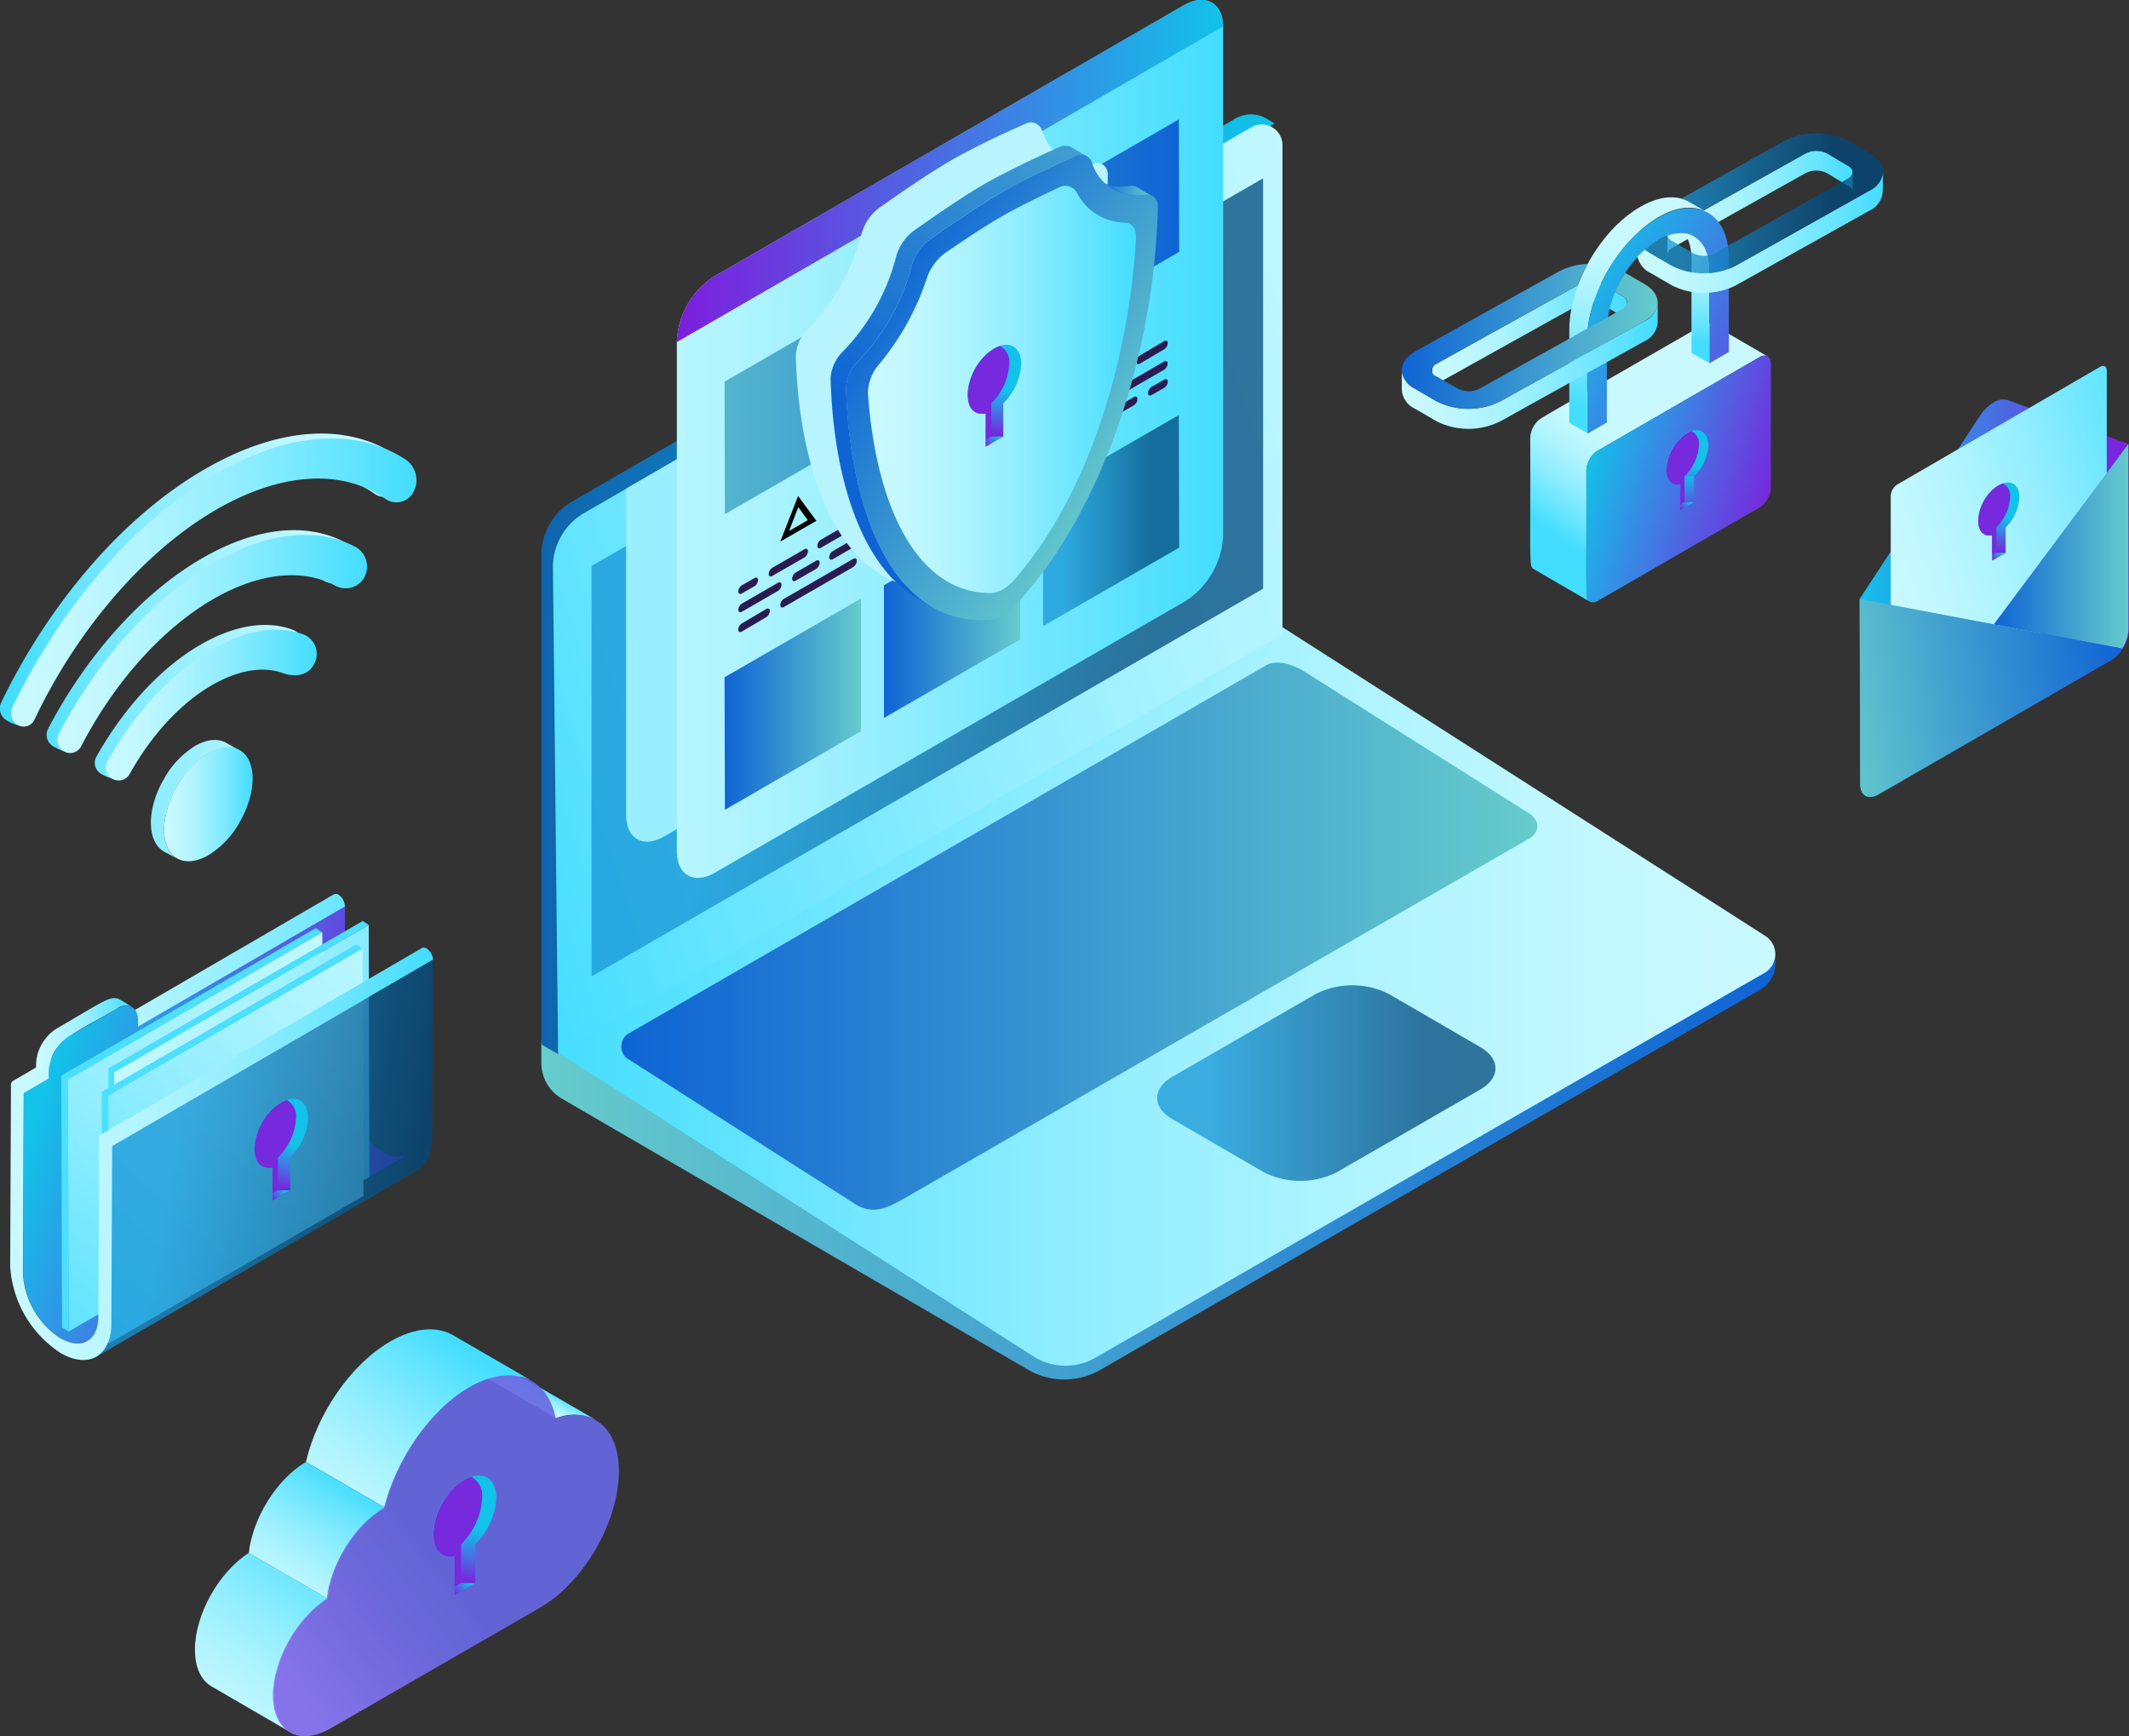 <svg xmlns="http://www.w3.org/2000/svg" xmlns:xlink="http://www.w3.org/1999/xlink" viewBox="0 0 294.98 240.62"><rect x="0" y="0" width="294.98" height="240.62" fill="#333333" stroke="none"/><defs><style>.cls-1{isolation:isolate;}.cls-2{fill:url(#linear-gradient);}.cls-3{fill:url(#linear-gradient-2);}.cls-4{fill:url(#linear-gradient-3);}.cls-5{fill:url(#linear-gradient-4);}.cls-6{fill:url(#linear-gradient-5);}.cls-16,.cls-33,.cls-52,.cls-7,.cls-9{opacity:0.75;}.cls-8{fill:url(#linear-gradient-6);}.cls-9{fill:url(#linear-gradient-7);}.cls-10{fill:#99efff;}.cls-10,.cls-61{mix-blend-mode:multiply;}.cls-11{fill:url(#linear-gradient-8);}.cls-12{fill:url(#linear-gradient-9);}.cls-13{mix-blend-mode:overlay;}.cls-14{fill:url(#linear-gradient-10);}.cls-15{fill:#2a1c51;}.cls-16{fill:url(#linear-gradient-11);}.cls-17{fill:url(#linear-gradient-12);}.cls-18{fill:url(#linear-gradient-13);}.cls-19{fill:url(#linear-gradient-14);}.cls-20{fill:url(#linear-gradient-15);}.cls-21{fill:url(#linear-gradient-16);}.cls-22{fill:url(#linear-gradient-17);}.cls-23{fill:url(#linear-gradient-18);}.cls-24{fill:url(#linear-gradient-19);}.cls-25{fill:url(#linear-gradient-20);}.cls-26{fill:url(#linear-gradient-21);}.cls-27{fill:url(#linear-gradient-22);}.cls-28{fill:#4cdfff;}.cls-29{fill:url(#linear-gradient-23);}.cls-30{fill:url(#linear-gradient-24);}.cls-31{fill:url(#linear-gradient-25);}.cls-32{fill:url(#linear-gradient-26);}.cls-33{fill:url(#linear-gradient-27);}.cls-34{fill:url(#linear-gradient-28);}.cls-35{fill:#7629dd;}.cls-36{fill:url(#linear-gradient-29);}.cls-37{fill:url(#linear-gradient-30);}.cls-38{fill:url(#linear-gradient-31);}.cls-39{fill:url(#linear-gradient-32);}.cls-40{fill:url(#linear-gradient-33);}.cls-41{fill:url(#linear-gradient-34);}.cls-42{fill:url(#linear-gradient-35);}.cls-43{fill:url(#linear-gradient-36);}.cls-44{fill:url(#linear-gradient-37);}.cls-45{fill:url(#linear-gradient-38);}.cls-46{fill:url(#linear-gradient-39);}.cls-47{fill:url(#linear-gradient-40);}.cls-48{fill:url(#linear-gradient-41);}.cls-49{fill:url(#linear-gradient-42);}.cls-50{fill:url(#linear-gradient-43);}.cls-51{fill:url(#linear-gradient-44);}.cls-52{fill:url(#linear-gradient-45);}.cls-53{fill:url(#linear-gradient-46);}.cls-54{fill:url(#linear-gradient-47);}.cls-55{fill:url(#linear-gradient-48);}.cls-56{fill:url(#linear-gradient-49);}.cls-57{opacity:0.92;}.cls-58{fill:url(#linear-gradient-50);}.cls-59{fill:url(#linear-gradient-51);}.cls-60{fill:url(#linear-gradient-52);}.cls-61{fill:#b8f4ff;}.cls-62{fill:url(#linear-gradient-53);}.cls-63{fill:url(#linear-gradient-54);}.cls-64{fill:url(#linear-gradient-55);}.cls-65{fill:url(#linear-gradient-56);}.cls-66{fill:url(#linear-gradient-57);}.cls-67{fill:url(#linear-gradient-58);}.cls-68{fill:url(#linear-gradient-59);}.cls-69{fill:url(#linear-gradient-60);}.cls-70{fill:url(#linear-gradient-61);}.cls-71{fill:url(#linear-gradient-62);}.cls-72{fill:url(#linear-gradient-63);}.cls-73{fill:url(#linear-gradient-64);}</style><linearGradient id="linear-gradient" x1="230.39" y1="161.21" x2="401.39" y2="161.21" gradientTransform="matrix(-1, 0, 0, 1, 476.38, 0)" gradientUnits="userSpaceOnUse"><stop offset="0" stop-color="#0f64d4"/><stop offset="1" stop-color="#6cc"/></linearGradient><linearGradient id="linear-gradient-2" x1="230.39" y1="137.66" x2="401.39" y2="137.66" gradientTransform="matrix(-1, 0, 0, 1, 476.38, 0)" gradientUnits="userSpaceOnUse"><stop offset="0" stop-color="#c9f9ff"/><stop offset="0.14" stop-color="#c3f8ff"/><stop offset="0.33" stop-color="#b0f4ff"/><stop offset="0.55" stop-color="#93eeff"/><stop offset="0.8" stop-color="#69e5ff"/><stop offset="1" stop-color="#43ddff"/></linearGradient><linearGradient id="linear-gradient-3" x1="299.78" y1="80.98" x2="401.38" y2="80.98" gradientTransform="matrix(-1, 0, 0, 1, 476.38, 0)" gradientUnits="userSpaceOnUse"><stop offset="0" stop-color="#12c2e9"/><stop offset="1" stop-color="#0f64ad"/></linearGradient><linearGradient id="linear-gradient-4" x1="260.5" y1="51.25" x2="416.26" y2="103.72" xlink:href="#linear-gradient-2"/><linearGradient id="linear-gradient-5" x1="86.09" y1="129.74" x2="213.02" y2="129.74" gradientTransform="matrix(1, 0, 0, 1, 0, 0)" xlink:href="#linear-gradient"/><linearGradient id="linear-gradient-6" x1="160.32" y1="150.09" x2="207.21" y2="150.09" gradientUnits="userSpaceOnUse"><stop offset="0.15" stop-color="#1896d6"/><stop offset="0.79" stop-color="#00487c"/></linearGradient><linearGradient id="linear-gradient-7" x1="385.63" y1="73.4" x2="298.48" y2="88.69" gradientTransform="matrix(-1, 0, 0, 1, 476.38, 0)" xlink:href="#linear-gradient-6"/><linearGradient id="linear-gradient-8" x1="180.18" y1="60.82" x2="281.63" y2="60.82" gradientTransform="matrix(-1, 0, 0, 1, 349.6, 0)" gradientUnits="userSpaceOnUse"><stop offset="0" stop-color="#43ddff"/><stop offset="0.2" stop-color="#69e5ff"/><stop offset="0.45" stop-color="#93eeff"/><stop offset="0.67" stop-color="#b0f4ff"/><stop offset="0.86" stop-color="#c3f8ff"/><stop offset="1" stop-color="#c9f9ff"/></linearGradient><linearGradient id="linear-gradient-9" x1="180.18" y1="23.69" x2="255.87" y2="23.69" gradientTransform="matrix(-1, 0, 0, 1, 349.6, 0)" gradientUnits="userSpaceOnUse"><stop offset="0" stop-color="#12c2e9"/><stop offset="1" stop-color="#7d1edc"/></linearGradient><linearGradient id="linear-gradient-10" x1="186.22" y1="43.9" x2="266.98" y2="43.9" gradientTransform="matrix(-1, 0, 0, 1, 349.6, 0)" xlink:href="#linear-gradient"/><linearGradient id="linear-gradient-11" x1="144.52" y1="72.15" x2="163.38" y2="72.15" xlink:href="#linear-gradient-6"/><linearGradient id="linear-gradient-12" x1="100.39" y1="97.58" x2="119.31" y2="97.58" gradientTransform="matrix(1, 0, 0, 1, 0, 0)" xlink:href="#linear-gradient"/><linearGradient id="linear-gradient-13" x1="122.48" y1="84.86" x2="141.35" y2="84.86" gradientTransform="matrix(1, 0, 0, 1, 0, 0)" xlink:href="#linear-gradient"/><linearGradient id="linear-gradient-14" x1="50.03" y1="97.3" x2="1.6" y2="97.3" gradientTransform="matrix(1, 0, 0, 1, 0, 0)" xlink:href="#linear-gradient-2"/><linearGradient id="linear-gradient-15" x1="50.04" y1="88.83" x2="1.6" y2="88.83" gradientTransform="matrix(1, 0, 0, 1, 0, 0)" xlink:href="#linear-gradient-2"/><linearGradient id="linear-gradient-16" x1="50.03" y1="80.29" x2="1.6" y2="80.29" gradientTransform="matrix(1, 0, 0, 1, 0, 0)" xlink:href="#linear-gradient-2"/><linearGradient id="linear-gradient-17" x1="50.03" y1="110.73" x2="1.6" y2="110.73" gradientTransform="matrix(1, 0, 0, 1, 0, 0)" xlink:href="#linear-gradient-2"/><linearGradient id="linear-gradient-18" x1="22.76" y1="111.43" x2="35.01" y2="111.43" gradientTransform="matrix(1, 0, 0, 1, 0, 0)" xlink:href="#linear-gradient-2"/><linearGradient id="linear-gradient-19" x1="14.66" y1="97.74" x2="43.85" y2="97.74" gradientTransform="matrix(1, 0, 0, 1, 0, 0)" xlink:href="#linear-gradient-2"/><linearGradient id="linear-gradient-20" x1="7.97" y1="89.26" x2="50.81" y2="89.26" gradientTransform="matrix(1, 0, 0, 1, 0, 0)" xlink:href="#linear-gradient-2"/><linearGradient id="linear-gradient-21" x1="1.52" y1="80.74" x2="57.69" y2="80.74" gradientTransform="matrix(1, 0, 0, 1, 0, 0)" xlink:href="#linear-gradient-2"/><linearGradient id="linear-gradient-22" x1="7.04" y1="148.58" x2="48.24" y2="162.29" gradientTransform="matrix(1, 0, 0, 1, 0, 0)" xlink:href="#linear-gradient-9"/><linearGradient id="linear-gradient-23" x1="55.28" y1="120.62" x2="-1.43" y2="193.52" gradientTransform="matrix(1, 0, 0, 1, 0, 0)" xlink:href="#linear-gradient-2"/><linearGradient id="linear-gradient-24" x1="9.31" y1="149.09" x2="63.06" y2="164.13" gradientTransform="matrix(1, 0, 0, 1, 0, 0)" xlink:href="#linear-gradient-2"/><linearGradient id="linear-gradient-25" x1="69.31" y1="118.41" x2="2.77" y2="191.81" gradientTransform="matrix(1, 0, 0, 1, 0, 0)" xlink:href="#linear-gradient-2"/><linearGradient id="linear-gradient-26" x1="1.41" y1="156.19" x2="60.04" y2="156.19" gradientTransform="matrix(1, 0, 0, 1, 0, 0)" xlink:href="#linear-gradient-2"/><linearGradient id="linear-gradient-27" x1="15.89" y1="157.11" x2="68.73" y2="165.71" xlink:href="#linear-gradient-6"/><linearGradient id="linear-gradient-28" x1="38.82" y1="158.49" x2="38.16" y2="164.99" gradientTransform="matrix(1, 0, 0, 1, 0, 0)" xlink:href="#linear-gradient-9"/><linearGradient id="linear-gradient-29" x1="39.41" y1="164.83" x2="37.5" y2="166.28" gradientTransform="matrix(1, 0, 0, 1, 0, 0)" xlink:href="#linear-gradient-9"/><linearGradient id="linear-gradient-30" x1="4.96" y1="143.93" x2="18.3" y2="143.93" gradientTransform="matrix(1, 0, 0, 1, 0, 0)" xlink:href="#linear-gradient-2"/><linearGradient id="linear-gradient-31" x1="8.8" y1="143.29" x2="50" y2="157" gradientTransform="matrix(1, 0, 0, 1, 0, 0)" xlink:href="#linear-gradient-9"/><linearGradient id="linear-gradient-32" x1="231.04" y1="28.1" x2="256.7" y2="28.1" gradientTransform="matrix(1, 0, 0, 1, 0, 0)" xlink:href="#linear-gradient-2"/><linearGradient id="linear-gradient-33" x1="198.43" y1="46.54" x2="225.47" y2="46.54" gradientTransform="matrix(1, 0, 0, 1, 0, 0)" xlink:href="#linear-gradient-2"/><linearGradient id="linear-gradient-34" x1="224.08" y1="60.7" x2="214.86" y2="73.66" gradientTransform="matrix(1, 0, 0, 1, 0, 0)" xlink:href="#linear-gradient-2"/><linearGradient id="linear-gradient-35" x1="219.92" y1="62.85" x2="246.71" y2="70.32" gradientTransform="matrix(1, 0, 0, 1, 0, 0)" xlink:href="#linear-gradient-9"/><linearGradient id="linear-gradient-36" x1="233.64" y1="64.51" x2="233.12" y2="69.61" gradientTransform="matrix(1, 0, 0, 1, 0, 0)" xlink:href="#linear-gradient-9"/><linearGradient id="linear-gradient-37" x1="234.1" y1="65.68" x2="233.72" y2="71.92" gradientTransform="matrix(1, 0, 0, 1, 0, 0)" xlink:href="#linear-gradient-9"/><linearGradient id="linear-gradient-38" x1="234.58" y1="32.2" x2="234.58" y2="47.67" gradientTransform="matrix(1, 0, 0, 1, 0, 0)" xlink:href="#linear-gradient-2"/><linearGradient id="linear-gradient-39" x1="227.74" y1="32.46" x2="224.01" y2="57.55" gradientTransform="matrix(1, 0, 0, 1, 0, 0)" xlink:href="#linear-gradient-2"/><linearGradient id="linear-gradient-40" x1="217.8" y1="38.72" x2="252.37" y2="58.66" gradientTransform="matrix(1, 0, 0, 1, 0, 0)" xlink:href="#linear-gradient-9"/><linearGradient id="linear-gradient-41" x1="234.1" y1="69.48" x2="232.6" y2="70.62" gradientTransform="matrix(1, 0, 0, 1, 0, 0)" xlink:href="#linear-gradient-9"/><linearGradient id="linear-gradient-42" x1="194.22" y1="50.68" x2="229.68" y2="50.68" gradientTransform="matrix(1, 0, 0, 1, 0, 0)" xlink:href="#linear-gradient-2"/><linearGradient id="linear-gradient-43" x1="194.22" y1="46.63" x2="229.67" y2="46.63" gradientTransform="matrix(1, 0, 0, 1, 0, 0)" xlink:href="#linear-gradient"/><linearGradient id="linear-gradient-44" x1="226.87" y1="32.23" x2="260.91" y2="32.23" gradientTransform="matrix(1, 0, 0, 1, 0, 0)" xlink:href="#linear-gradient-2"/><linearGradient id="linear-gradient-45" x1="227.94" y1="28.17" x2="260.9" y2="28.17" xlink:href="#linear-gradient-6"/><linearGradient id="linear-gradient-46" x1="73.76" y1="194.53" x2="75.25" y2="191.96" gradientTransform="matrix(1, 0, 0, 1, 0, 0)" xlink:href="#linear-gradient-2"/><linearGradient id="linear-gradient-47" x1="45.25" y1="213.4" x2="64.26" y2="186.49" gradientTransform="matrix(1, 0, 0, 1, 0, 0)" xlink:href="#linear-gradient-2"/><linearGradient id="linear-gradient-48" x1="37.09" y1="222.19" x2="47.39" y2="204.82" gradientTransform="matrix(1, 0, 0, 1, 0, 0)" xlink:href="#linear-gradient-2"/><linearGradient id="linear-gradient-49" x1="28.26" y1="240.59" x2="46.12" y2="212.84" gradientTransform="matrix(1, 0, 0, 1, 0, 0)" xlink:href="#linear-gradient-2"/><linearGradient id="linear-gradient-50" x1="36.43" y1="233" x2="82.79" y2="197.78" gradientUnits="userSpaceOnUse"><stop offset="0.04" stop-color="#8e78f8"/><stop offset="0.06" stop-color="#8c77f7"/><stop offset="0.34" stop-color="#706ce8"/><stop offset="0.5" stop-color="#6668e3"/></linearGradient><linearGradient id="linear-gradient-51" x1="64.25" y1="211.8" x2="63.48" y2="219.41" gradientTransform="matrix(1, 0, 0, 1, 0, 0)" xlink:href="#linear-gradient-9"/><linearGradient id="linear-gradient-52" x1="64.94" y1="219.23" x2="62.7" y2="220.93" gradientTransform="matrix(1, 0, 0, 1, 0, 0)" xlink:href="#linear-gradient-9"/><linearGradient id="linear-gradient-53" x1="152.11" y1="26.13" x2="159.7" y2="26.13" gradientTransform="matrix(1, 0, 0, 1, 0, 0)" xlink:href="#linear-gradient"/><linearGradient id="linear-gradient-54" x1="124.42" y1="62.17" x2="179" y2="-4.27" gradientTransform="matrix(1, 0, 0, 1, 0, 0)" xlink:href="#linear-gradient"/><linearGradient id="linear-gradient-55" x1="120.83" y1="40.29" x2="157.84" y2="64.48" gradientTransform="matrix(1, 0, 0, 1, 0, 0)" xlink:href="#linear-gradient"/><linearGradient id="linear-gradient-56" x1="120.26" y1="53.99" x2="157.39" y2="53.99" gradientTransform="matrix(1, 0, 0, 1, 0, 0)" xlink:href="#linear-gradient-2"/><linearGradient id="linear-gradient-57" x1="137.64" y1="54.02" x2="136.99" y2="60.52" gradientTransform="matrix(1, 0, 0, 1, 0, 0)" xlink:href="#linear-gradient-9"/><linearGradient id="linear-gradient-58" x1="138.24" y1="60.36" x2="136.33" y2="61.81" gradientTransform="matrix(1, 0, 0, 1, 0, 0)" xlink:href="#linear-gradient-9"/><linearGradient id="linear-gradient-59" x1="257.66" y1="82.9" x2="294.98" y2="82.9" gradientTransform="matrix(1, 0, 0, 1, 0, 0)" xlink:href="#linear-gradient-9"/><linearGradient id="linear-gradient-60" x1="1097.48" y1="80.37" x2="1053.25" y2="66.53" gradientTransform="matrix(-1, 0, 0, 1, 1357.38, 0)" xlink:href="#linear-gradient-2"/><linearGradient id="linear-gradient-61" x1="276.32" y1="75.7" x2="294.98" y2="75.7" gradientTransform="matrix(1, 0, 0, 1, 0, 0)" xlink:href="#linear-gradient"/><linearGradient id="linear-gradient-62" x1="276.84" y1="71.64" x2="276.34" y2="76.62" gradientTransform="matrix(1, 0, 0, 1, 0, 0)" xlink:href="#linear-gradient-9"/><linearGradient id="linear-gradient-63" x1="277.29" y1="76.5" x2="275.83" y2="77.61" gradientTransform="matrix(1, 0, 0, 1, 0, 0)" xlink:href="#linear-gradient-9"/><linearGradient id="linear-gradient-64" x1="294.18" y1="91.49" x2="253.1" y2="97.52" gradientTransform="matrix(1, 0, 0, 1, 0, 0)" xlink:href="#linear-gradient"/></defs><title>security</title><g class="cls-1"><g id="Layer_2" data-name="Layer 2"><g id="Layer_1-2" data-name="Layer 1"><g class="cls-1"><path class="cls-2" d="M147.38,187.69l98.37-56.43.24,2.21a4.28,4.28,0,0,1-2.15,3.72L152.5,189.82a10,10,0,0,1-10.06,0L77.87,152.27a5.76,5.76,0,0,1-2.87-5v-2.92Z"/><path class="cls-3" d="M75,144.37,143.22,188a8.27,8.27,0,0,0,8.53.17l92.73-53.34a3,3,0,0,0,.1-5.13L176.34,86.06Z"/></g><g class="cls-1"><path class="cls-4" d="M171.17,16.43a4.32,4.32,0,0,1,4.3,0l1.12.68L79.34,74.72l-2,71.38L75,144.74V76.94a8.67,8.67,0,0,1,4.31-7.47Z"/><path class="cls-5" d="M80.92,71.11a8.67,8.67,0,0,0-4.31,7.47l.72,67.32,100.36-58V20.11a2.86,2.86,0,0,0-4.31-2.47Z"/></g><path class="cls-6" d="M86.89,143.35a2.16,2.16,0,0,0-.14,3.24l31.82,20.33c2.7,1.65,5,.15,7.47-1.27l85.74-49.38c1.91-1.11,1.35-2.82,0-3.6L180.45,92.9c-1.74-1-3.75-1.43-5-.71Z"/><g class="cls-7"><path class="cls-8" d="M162.44,149.22c-2.82,1.63-2.82,4.25,0,5.88l12.64,7.34a11.21,11.21,0,0,0,10.16,0L205.09,151c2.81-1.62,2.82-4.26,0-5.89l-12.64-7.35a11.26,11.26,0,0,0-10.16,0Z"/></g><polygon class="cls-9" points="175.01 81.59 81.96 135.33 81.96 78.43 175.01 24.71 175.01 81.59"/><path class="cls-10" d="M92,115.93l65.29-37.69a11.43,11.43,0,0,0,5.18-9V23.94L86.76,67.71V113C86.77,116.26,89.11,117.59,92,115.93Z"/><path class="cls-11" d="M98.78,38.41a11.29,11.29,0,0,0-5,9v70.56c0,3.3,2.35,4.63,5.22,3l65.29-37.69a11.43,11.43,0,0,0,5.18-9V3.69c0-3.3-2.48-4.63-5.35-3Z"/><path class="cls-12" d="M169.42,3.69c0-3.3-2.48-4.63-5.35-3L98.78,38.41a11.29,11.29,0,0,0-5,9Z"/><path class="cls-13" d="M155.73,45.39a5,5,0,0,1-2.26,3.92c-1.25.72-2.27.14-2.28-1.3a5,5,0,0,1,2.27-3.92C154.7,43.37,155.72,43.95,155.73,45.39Zm-2.27,3.14A3.5,3.5,0,0,0,155,45.78c0-1-.72-1.41-1.6-.91a3.51,3.51,0,0,0-1.59,2.75c0,1,.72,1.41,1.6.91"/><path class="cls-13" d="M113.11,72.18l-5,2.88,2.47-6.32Zm-2.5-1.9-1.29,3.31,2.6-1.5-1.31-1.8"/><path class="cls-13" d="M133.91,60.37l-4.09,2.36V58l4.09-2.36Zm-3.41,1.18L133.23,60V56.84l-2.72,1.57v3.13"/><polygon class="cls-14" points="100.39 52.89 100.44 71.26 163.38 34.91 163.33 16.55 100.39 52.89"/><g class="cls-13"><path class="cls-15" d="M156.29,53a1.09,1.09,0,0,0-.49.85c0,.31.22.44.49.28l5-2.89a1.08,1.08,0,0,0,.49-.85c0-.31-.22-.43-.5-.28Z"/><path class="cls-15" d="M157.93,49.27a1.07,1.07,0,0,0-.49.85c0,.31.22.44.49.28l3.38-2a1.09,1.09,0,0,0,.49-.85c0-.31-.22-.43-.49-.28Z"/><path class="cls-15" d="M151,56a1.07,1.07,0,0,0-.49.85c0,.31.22.44.49.28l2.84-1.64a1.09,1.09,0,0,0,.49-.85c0-.31-.22-.44-.49-.28Z"/><path class="cls-15" d="M145.88,61.52a1.08,1.08,0,0,0-.49.85c0,.31.22.44.49.28l4.46-2.58a1.08,1.08,0,0,0,.49-.85c0-.31-.22-.44-.5-.28Z"/><path class="cls-15" d="M145.87,59a1.08,1.08,0,0,0-.49.85c0,.31.22.44.49.28l2.84-1.64a1.08,1.08,0,0,0,.49-.85c0-.31-.22-.44-.49-.28Z"/><path class="cls-15" d="M152.65,57.61a1.07,1.07,0,0,0-.49.85c0,.31.22.44.49.28l4.46-2.58a1.07,1.07,0,0,0,.49-.85c0-.31-.22-.44-.49-.28Z"/><path class="cls-15" d="M145.87,56.24a1.07,1.07,0,0,0-.49.85c0,.31.22.44.49.28l9.62-5.55A1.07,1.07,0,0,0,156,51c0-.31-.22-.43-.49-.28Z"/><path class="cls-15" d="M159.55,53.62a1.08,1.08,0,0,0-.49.85c0,.31.22.43.5.28l1.75-1a1.08,1.08,0,0,0,.49-.85c0-.31-.22-.44-.49-.28Z"/><path class="cls-15" d="M130.54,70.47a1.08,1.08,0,0,0-.49.85c0,.31.22.43.49.28L133,70.18a1.08,1.08,0,0,0,.49-.85c0-.31-.22-.44-.49-.28Z"/><path class="cls-15" d="M128.37,69.18a1.08,1.08,0,0,0-.49.85c0,.31.22.43.5.28l2.44-1.41a1.08,1.08,0,0,0,.49-.85c0-.32-.22-.44-.49-.28Z"/><path class="cls-15" d="M124.22,74.12a1.08,1.08,0,0,0-.49.85c0,.31.22.44.5.28l4.07-2.35a1.08,1.08,0,0,0,.49-.85c0-.31-.22-.44-.49-.28Z"/><path class="cls-15" d="M124.21,71.58a1.09,1.09,0,0,0-.49.85c0,.31.22.44.49.28l1.86-1.07a1.08,1.08,0,0,0,.49-.85c0-.31-.22-.44-.49-.28Z"/><path class="cls-15" d="M138.61,65.81c.27-.16.27,1,0,1.13l-.56.32,1.75-1a1.08,1.08,0,0,0,.49-.85c0-.31-.22-.44-.49-.28Z"/><path class="cls-15" d="M135.29,67.72a1.07,1.07,0,0,0-.49.85c0,.31.22.43.49.28l2.77-1.6.56-.32c.27-.16.27-1.28,0-1.13Z"/><path class="cls-15" d="M136.49,61.75a1.06,1.06,0,0,0-.49.85c0,.31.22.44.49.28l3.38-2a1.08,1.08,0,0,0,.49-.84c0-.31-.22-.44-.49-.28Z"/><path class="cls-15" d="M133.26,66.36a1.07,1.07,0,0,0-.49.85c0,.31.22.44.49.28l6.56-3.79a1.07,1.07,0,0,0,.49-.85c0-.31-.22-.44-.49-.28Z"/><path class="cls-15" d="M133.23,63.62a1.08,1.08,0,0,0-.49.85c0,.31.22.44.49.28l1.21-.7a1.09,1.09,0,0,0,.49-.85c0-.31-.22-.44-.5-.28Z"/><path class="cls-15" d="M124.2,68.84a1.09,1.09,0,0,0-.49.85c0,.31.22.44.49.28L131,66a1.08,1.08,0,0,0,.49-.85c0-.31-.22-.44-.5-.28Z"/><path class="cls-15" d="M107,78.69a1.08,1.08,0,0,0-.49.85c0,.31.22.44.49.28l4.46-2.57a1.09,1.09,0,0,0,.49-.85c0-.31-.22-.44-.49-.28Z"/><path class="cls-15" d="M110.24,79.35a1.08,1.08,0,0,0-.49.85c0,.31.22.43.49.28l2.84-1.64a1.09,1.09,0,0,0,.49-.85c0-.31-.22-.44-.49-.28Z"/><path class="cls-15" d="M113.74,74.79a1.08,1.08,0,0,0-.49.85c0,.31.22.44.49.28l4.46-2.58a1.08,1.08,0,0,0,.49-.85c0-.31-.22-.44-.49-.28Z"/><path class="cls-15" d="M115.38,76.38a1.07,1.07,0,0,0-.49.84c0,.31.22.44.49.28l2.84-1.64a1.08,1.08,0,0,0,.49-.85c0-.31-.22-.44-.49-.28Z"/><path class="cls-15" d="M108.6,83a1.09,1.09,0,0,0-.49.85c0,.31.22.44.49.28l9.62-5.55a1.08,1.08,0,0,0,.49-.85c0-.31-.22-.44-.49-.28Z"/><path class="cls-15" d="M102.79,83.65a1.08,1.08,0,0,0-.49.85c0,.31.22.44.49.28l5-2.89a1.07,1.07,0,0,0,.49-.85c0-.31-.22-.44-.49-.28Z"/><path class="cls-15" d="M102.78,86.4a1.09,1.09,0,0,0-.49.85c0,.31.22.43.5.28l3.38-2a1.07,1.07,0,0,0,.49-.85c0-.31-.22-.44-.49-.28Z"/><path class="cls-15" d="M102.79,81.11a1.07,1.07,0,0,0-.49.85c0,.31.22.44.49.28l1.75-1a1.08,1.08,0,0,0,.49-.85c0-.31-.22-.44-.49-.28Z"/></g><g class="cls-13"><polygon class="cls-16" points="144.52 86.78 163.38 75.89 163.33 57.52 144.52 68.38 144.52 86.78"/><polygon class="cls-17" points="119.31 82.94 100.39 93.86 100.44 112.23 119.31 101.33 119.31 82.94"/><polygon class="cls-18" points="122.48 99.5 141.35 88.61 141.35 70.21 122.48 81.11 122.48 99.5"/></g><path class="cls-19" d="M27.81,89.33c4.91-2.84,9.4-3.37,12.89-2a2.91,2.91,0,0,1,1.15,4.25c-.81,1.4-2.63,1.6-4.15,1.05-2.7-1-6.14-.5-9.88,1.66-4.49,2.59-8,8.15-10.85,13.29-.47.85-2.05.18-2.9-.3a1.76,1.76,0,0,1-.74-2.37C17,98.37,22.1,92.62,27.81,89.33Z"/><path class="cls-20" d="M28.05,77.34c7.68-4.43,14.64-4.92,19.77-2.16a3.14,3.14,0,0,1,1,4.39,3,3,0,0,1-4,.88c-4.34-2.29-10.22-1.86-16.7,1.88-7.36,4.25-13.42,12.91-17.82,21.46-.44.86-2,.17-2.85-.31A1.86,1.86,0,0,1,6.66,101C11.84,91.09,19.49,82.28,28.05,77.34Z"/><path class="cls-21" d="M28.42,65C38.81,59,48.17,58.69,54.73,63a3.46,3.46,0,0,1,.92,4.64,2.67,2.67,0,0,1-3.86.71C46,64.41,37.69,64.61,28.44,70c-10.31,6-18.94,18-24.67,30.14-.41.87-2,.2-2.81-.28A1.94,1.94,0,0,1,.2,97.28C6.73,83.79,16.92,71.61,28.42,65Z"/><path class="cls-22" d="M31.35,102.95c-1.2-.68-2.77-.47-4.34.44A12.48,12.48,0,0,0,22.69,108c-2.39,4.14-2.37,8.59,0,10l1.85,1c-2.4-1.37-2.41-5.82,0-10a12.42,12.42,0,0,1,4.32-4.56c1.57-.9,3.14-1.12,4.34-.44Z"/><path class="cls-23" d="M28.86,104.39c1.57-.9,3.14-1.12,4.34-.44,2.4,1.37,2.41,5.82,0,10a12.47,12.47,0,0,1-4.33,4.57c-1.57.9-3.14,1.12-4.33.44-2.4-1.37-2.41-5.82,0-10A12.42,12.42,0,0,1,28.86,104.39Z"/><path class="cls-24" d="M29.34,90c4.91-2.84,9.4-3.37,12.89-2a2.91,2.91,0,0,1,1.16,4.25c-.81,1.4-2.64,1.59-4.15,1.05-2.7-1-6.14-.5-9.88,1.66-4.49,2.59-8.51,7.12-11.36,12.25a1.76,1.76,0,0,1-3.13-1.63C18.5,99.06,23.63,93.31,29.34,90Z"/><path class="cls-25" d="M29.58,78c7.68-4.43,14.64-4.92,19.77-2.16a3.14,3.14,0,0,1,1,4.39,3,3,0,0,1-4,.88C42,78.84,36.07,79.27,29.59,83c-7.35,4.25-13.93,11.88-18.34,20.42a1.7,1.7,0,0,1-2.34.73,1.86,1.86,0,0,1-.73-2.48C13.37,91.77,21,83,29.58,78Z"/><path class="cls-26" d="M29.95,65.65c10.39-6,19.74-6.28,26.31-1.92a3.46,3.46,0,0,1,.92,4.64,2.67,2.67,0,0,1-3.86.71c-5.79-4-14.11-3.79-23.36,1.55-10.31,6-19.45,17-25.18,29.1a1.64,1.64,0,0,1-2.29.76A1.94,1.94,0,0,1,1.72,98C8.25,84.47,18.45,72.29,29.95,65.65Z"/><path class="cls-27" d="M3.31,151.42l44.49-25.85-.11,25a11.5,11.5,0,0,0,5.21,9,3.69,3.69,0,0,0,3.72.36L12.12,185.83a3.67,3.67,0,0,1-3.71-.36,11.5,11.5,0,0,1-5.21-9Z"/><polygon class="cls-28" points="43.74 128.64 44.66 129.19 9.41 149.62 9.51 184.53 8.59 183.98 8.49 149.07 43.74 128.64"/><polygon class="cls-29" points="9.41 149.62 9.51 184.53 44.76 164.11 44.66 129.19 9.41 149.62"/><polygon class="cls-28" points="50.27 127.63 51.09 128.19 15.84 148.62 15.94 183.53 15.12 182.97 15.02 148.06 50.27 127.63"/><polygon class="cls-30" points="15.84 148.62 15.94 183.53 51.19 163.11 51.09 128.19 15.84 148.62"/><polygon class="cls-28" points="49.34 130.9 50.26 131.45 15.01 151.88 15.11 186.16 14.19 185.61 14.09 151.32 49.34 130.9"/><polygon class="cls-31" points="15.01 151.88 15.11 186.16 50.36 165.74 50.26 131.45 15.01 151.88"/><path class="cls-32" d="M1.41,175.41a15.44,15.44,0,0,0,7,12.11c3.87,2.23,7,.43,7-4l.11-24.68L60,133a2,2,0,0,0-.9-1.56.62.62,0,0,0-.63-.06L14,157.22h0a.63.63,0,0,0-.26.58l-.11,24.68c0,3.32-2.35,4.65-5.24,3a11.5,11.5,0,0,1-5.21-9l.11-25,44.49-25.85A2,2,0,0,0,46.9,124a.64.64,0,0,0-.64-.06L1.78,149.81h0a.63.63,0,0,0-.26.58Zm.66-25.66s-.07,0-.1,0S2,149.75,2.07,149.75Z"/><path class="cls-33" d="M15.44,183.51l.11-24.68L60,133l-.11,24.68c0,2.21-.79,3.77-2,4.5L13.39,188C14.65,187.28,15.44,185.72,15.44,183.51Z"/><path class="cls-34" d="M38.95,152.77c-4.23,2.44-5.1,9.72-1.2,9v4.58L40.2,165v-4.58a8.24,8.24,0,0,0,2.49-5.49C42.67,152.53,41,151.58,38.95,152.77Z"/><path class="cls-35" d="M38.51,165l0-4.58a8.27,8.27,0,0,0,2.5-5.49,2.51,2.51,0,0,0-1.28-2.48,4.16,4.16,0,0,0-.76.35c-4.22,2.43-5.11,9.72-1.2,9v3.57Z"/><polygon class="cls-36" points="38.51 164.96 40.2 164.96 37.77 166.37 37.76 165.36 38.51 164.96"/><path class="cls-37" d="M5.46,145.36a6.27,6.27,0,0,1,2.38-2.81c8.92-5.16,7.29-4.84,10.46-3a2,2,0,0,0-2.05.21c-7.11,4.11-9.51,4.61-9.5,9.78L5,148.5v-1A5.94,5.94,0,0,1,5.46,145.36Z"/><path class="cls-38" d="M9.61,143.58a6.33,6.33,0,0,0-2.87,5v1l12.39-7.15v-1c0-1.83-1.3-2.57-2.89-1.65Z"/><path class="cls-39" d="M231.66,31.64l18.5-10.37a3.28,3.28,0,0,1,3,0L256.08,23a1,1,0,0,1,.61.86v2.77a1,1,0,0,0-.61-.86L253.15,24a3.3,3.3,0,0,0-3,0l-18.5,10.37a1.06,1.06,0,0,0-.62.87V32.51A1.05,1.05,0,0,1,231.66,31.64Z"/><path class="cls-40" d="M199,50.43l19.89-11.05a3.29,3.29,0,0,1,3,0l2.94,1.71a1,1,0,0,1,.61.86v2.77a1,1,0,0,0-.61-.86l-2.94-1.71a3.3,3.3,0,0,0-3,0L199.05,53.2a1,1,0,0,0-.62.87V51.29A1,1,0,0,1,199,50.43Z"/><path class="cls-41" d="M237.12,44.87A1.11,1.11,0,0,0,236,45c-24,13.84-22.57,12.91-23.1,13.52a3.47,3.47,0,0,0-.88,2.13c.05,17.91-.2,17.82.51,18.23l7.78,4.52c-.71-.41-.46-.31-.51-18.23a3.47,3.47,0,0,1,.88-2.13,2.83,2.83,0,0,1,.69-.58L243.78,49.5a1.11,1.11,0,0,1,1.12-.11Z"/><path class="cls-42" d="M221.37,62.44a3.46,3.46,0,0,0-1.57,2.71l0,17.22c0,1,.71,1.4,1.58.9l22.41-12.94a3.46,3.46,0,0,0,1.57-2.71l0-17.22c0-1-.71-1.4-1.58-.9Z"/><path class="cls-43" d="M233.74,60c-3.31,1.91-4,7.62-.94,7.07v3.59l1.91-1.1V66a6.46,6.46,0,0,0,2-4.3C236.66,59.84,235.35,59.09,233.74,60Z"/><rect class="cls-44" x="233.23" y="65.99" width="1.48" height="3.59"/><path class="cls-45" d="M234.77,32.79c1.28.74,2.07,2.32,2.08,4.55l0,13-2.49-1.45,0-13c0-2.24-.8-3.81-2.08-4.55Z"/><path class="cls-46" d="M217.44,45.1h0a19.05,19.05,0,0,1,1.69-6.79h0a23.56,23.56,0,0,1,3.8-6h0c2.77-3.19,7.58-6.41,11.24-4.28l2.49,1.45c-6.26-3.64-16.71,7.77-16.74,17.55l0,13-2.49-1.45,0-13h0C217.44,45,217.45,46.24,217.44,45.1Z"/><path class="cls-47" d="M229.71,30.19c-5.4,3.12-9.79,10.71-9.77,16.92l0,13,2.7-1.56,0-13a15.64,15.64,0,0,1,7.08-12.27c3.92-2.26,7.12-.44,7.13,4.06l0,13,2.69-1.56,0-13C239.52,29.58,235.11,27.06,229.71,30.19Z"/><path class="cls-35" d="M233.39,69.58V66a6.48,6.48,0,0,0,2-4.3,2,2,0,0,0-1-1.95,3.44,3.44,0,0,0-.6.28c-3.3,1.91-4,7.62-.94,7.07v2.8Z"/><polygon class="cls-48" points="233.39 69.58 234.72 69.58 232.81 70.69 232.81 69.89 233.39 69.58"/><path class="cls-49" d="M196.05,53.87,199,55.59a9.86,9.86,0,0,0,8.93,0l19.89-11.05a3.16,3.16,0,0,0,1.86-2.61V44.7a3.15,3.15,0,0,1-1.86,2.6L207.93,58.36a9.85,9.85,0,0,1-8.93,0l-2.94-1.71a3.13,3.13,0,0,1-1.83-2.57V51.31A3.12,3.12,0,0,0,196.05,53.87Z"/><path class="cls-50" d="M227.84,39.36l-2.67-1.55a16.94,16.94,0,0,0-1.41,2.64l1.09.63c1.31.76.14,1.64,0,1.72L205,53.86a3.3,3.3,0,0,1-3,0L199,52.15a.91.91,0,0,1,0-1.73l19.61-10.89c.15-.41.32-.82.49-1.22h0c.26-.58.54-1.16.85-1.72a8.91,8.91,0,0,0-4,1.06L196.08,48.7c-2.47,1.43-2.48,3.75,0,5.17L199,55.59a9.86,9.86,0,0,0,8.93,0l19.89-11.05C230.28,43.11,230.29,40.79,227.84,39.36Z"/><path class="cls-51" d="M260.9,23.82a3.16,3.16,0,0,1-1.86,2.6L240.54,36.8a9.87,9.87,0,0,1-8.93,0l-2.94-1.71a5,5,0,0,1-.73-.51,13.37,13.37,0,0,0-1.07,1,3.32,3.32,0,0,0,1.8,2.24l2.94,1.71a9.84,9.84,0,0,0,8.93,0L259,29.2a3.15,3.15,0,0,0,1.86-2.6Z"/><path class="cls-52" d="M259.07,21.25l-2.94-1.71a9.85,9.85,0,0,0-8.93,0l-14.29,8a5,5,0,0,1,1.28.52l1.88,1.09,14.1-7.88a3.28,3.28,0,0,1,3,0L256.08,23c1.3.76.14,1.64,0,1.72l-18.5,10.37a3.29,3.29,0,0,1-3,0l-2.94-1.71a1.14,1.14,0,0,1-.59-.71,8.5,8.5,0,0,0-1.34.63,11.46,11.46,0,0,0-1.78,1.29,4.87,4.87,0,0,0,.73.51l2.94,1.71a9.87,9.87,0,0,0,8.93,0L259,26.43C261.51,25,261.52,22.68,259.07,21.25Z"/><path class="cls-53" d="M77.06,196.55l-11-6.37a6.64,6.64,0,0,1,5.55.27l11,6.36a6.64,6.64,0,0,0-5.55-.27Z"/><path class="cls-54" d="M62.79,185.05c-2.23-1.29-5.31-1.11-8.72.86C48.56,189.09,43.91,196,42.39,202.6l11,6.37c1.53-6.64,6.17-13.51,11.68-16.69,3.41-2,6.49-2.15,8.72-.85Z"/><path class="cls-55" d="M45.42,221.58l-10.95-6.36c.53-4.82,3.86-10.23,7.92-12.62l11,6.37c-4.06,2.39-7.39,7.79-7.93,12.61Z"/><path class="cls-56" d="M40.27,240.08l-10.95-6.36c-1.43-.83-2.31-2.59-2.31-5.09,0-4.87,3.29-10.74,7.46-13.42l10.95,6.36c-4.17,2.68-7.48,8.55-7.46,13.42,0,2.5.89,4.26,2.31,5.09Z"/><g class="cls-57"><path class="cls-58" d="M65,192.27c5.91-3.41,10.86-1.45,12,4.28,5-1.68,8.73,1.23,8.75,7.31,0,7-4.87,15.45-10.94,18.95l-29,16.72c-4.38,2.53-7.94.5-8-4.53,0-4.87,3.29-10.74,7.46-13.42.53-4.82,3.86-10.23,7.93-12.61C54.87,202.32,59.52,195.45,65,192.27Z"/></g><path class="cls-59" d="M64.4,205.08c-5,2.86-6,11.4-1.4,10.58L63,221l2.85-1.65V214a9.68,9.68,0,0,0,2.92-6.43C68.76,204.81,66.81,203.69,64.4,205.08Z"/><path class="cls-35" d="M63.88,219.38l0-5.37a9.68,9.68,0,0,0,2.92-6.43,2.93,2.93,0,0,0-1.5-2.91,5.18,5.18,0,0,0-.9.41c-4.94,2.85-6,11.4-1.4,10.58v4.19Z"/><polygon class="cls-60" points="63.88 219.38 65.86 219.38 63.01 221.03 63.01 219.84 63.88 219.38"/><path class="cls-61" d="M131.85,22.19c2.82-1.63,7.1-3.68,10.17-5a1.61,1.61,0,0,1,2.37.95,6.45,6.45,0,0,0,7.36,4.48c1-.14,1.78.49,1.74,1.76-.42,18.92-7,41.41-19.73,55.13A7.65,7.65,0,0,1,132,80.9a4.29,4.29,0,0,1-1.74.59c-12.81,1.05-19.45-13.82-20-32.2A5.64,5.64,0,0,1,112,45.55a29.43,29.43,0,0,0,7.32-12.94,6.78,6.78,0,0,1,2.37-3.71C124.75,26.72,129,23.82,131.85,22.19Z"/><g class="cls-1"><path class="cls-62" d="M158.73,26.66,157.66,26l-.11-.06a1.59,1.59,0,0,0-1-.17,6.79,6.79,0,0,1-4.41-.76l2.15,1.25a6.81,6.81,0,0,0,4.41.76,1.58,1.58,0,0,1,1,.17Z"/><path class="cls-63" d="M146.8,20.37c-3.07,1.36-7.35,3.4-10.17,5s-7.1,4.53-10.16,6.71a6.79,6.79,0,0,0-2.37,3.71,29.35,29.35,0,0,1-7.32,12.93,5.66,5.66,0,0,0-1.7,3.74c.4,14.05,4.38,26.05,12,30.46l2.15,1.25c-7.58-4.4-11.55-16.4-12-30.46A5.66,5.66,0,0,1,118.93,50a29.35,29.35,0,0,0,7.32-12.93,6.78,6.78,0,0,1,2.36-3.71c3.06-2.18,7.34-5.08,10.17-6.71s7.1-3.67,10.17-5a1.75,1.75,0,0,1,1.62,0l-2.15-1.25A1.75,1.75,0,0,0,146.8,20.37Z"/><path class="cls-64" d="M138.78,26.65c2.82-1.63,7.1-3.67,10.17-5a1.61,1.61,0,0,1,2.37.95A6.45,6.45,0,0,0,158.67,27c1-.14,1.77.49,1.75,1.75-.42,18.93-7,41.41-19.73,55.13a7.66,7.66,0,0,1-1.74,1.42,4.23,4.23,0,0,1-1.74.59c-12.81,1.06-19.46-13.82-20-32.2A5.66,5.66,0,0,1,118.93,50a29.35,29.35,0,0,0,7.32-12.93,6.78,6.78,0,0,1,2.36-3.71C131.68,31.18,136,28.28,138.78,26.65Z"/></g><path class="cls-65" d="M138.79,30c2.13-1.23,5.22-2.74,7.89-4a1.84,1.84,0,0,1,2.57.77,7.59,7.59,0,0,0,6.58,4.09c1,0,1.63.83,1.56,2.14-.85,15.84-6.14,35-16.77,47.25a6.71,6.71,0,0,1-1.68,1.43,3.45,3.45,0,0,1-1.69.51c-10.66,0-16-13-17-27.77a6.31,6.31,0,0,1,1.61-4,36.62,36.62,0,0,0,6.5-11.69,7.34,7.34,0,0,1,2.52-3.62C133.57,33.27,136.66,31.21,138.79,30Z"/><path class="cls-66" d="M137.77,48.29c-4.23,2.44-5.1,9.72-1.2,9l0,4.58L139,60.49V55.91a8.24,8.24,0,0,0,2.49-5.49C141.5,48.06,139.83,47.1,137.77,48.29Z"/><path class="cls-35" d="M137.34,60.49l0-4.58a8.27,8.27,0,0,0,2.49-5.49,2.5,2.5,0,0,0-1.28-2.48,4.26,4.26,0,0,0-.76.35c-4.22,2.43-5.11,9.72-1.2,9v3.57Z"/><polygon class="cls-67" points="137.34 60.49 139.02 60.49 136.59 61.89 136.59 60.88 137.34 60.49"/><path class="cls-68" d="M276.24,55.76a2.33,2.33,0,0,1,1.92-.32l16.74,6.08L295,87.2a5.45,5.45,0,0,1-2.47,4.29l-32.28,18.63c-1.37.79-2.49.16-2.49-1.42L257.66,83l16.66-25.36A6,6,0,0,1,276.24,55.76Z"/><path class="cls-69" d="M262.87,67.15a2,2,0,0,0-.9,1.56l0,30c0,.57.41.8.91.51L291,82.91a2,2,0,0,0,.9-1.56l0-30c0-.57-.41-.8-.91-.52Z"/><path class="cls-70" d="M294.9,61.52l0,14.27,0,11.41a5.16,5.16,0,0,1-.88,2.69l-17.78-3.35Z"/><path class="cls-71" d="M276.94,67.26c-3.24,1.87-3.91,7.45-.91,6.91v3.51l1.86-1.08V73.09a6.3,6.3,0,0,0,1.91-4.2C279.79,67.08,278.51,66.34,276.94,67.26Z"/><path class="cls-35" d="M276.6,76.6V73.09a6.33,6.33,0,0,0,1.91-4.2,1.91,1.91,0,0,0-1-1.9,3.27,3.27,0,0,0-.59.27c-3.23,1.86-3.91,7.45-.91,6.91V76.9Z"/><polygon class="cls-72" points="276.6 76.59 277.89 76.59 276.04 77.67 276.03 76.9 276.6 76.59"/><path class="cls-73" d="M257.66,83l.07,25.68c0,1.58,1.12,2.21,2.49,1.42L292.5,91.48a4.91,4.91,0,0,0,1.59-1.6l-17.77-3.35Z"/></g></g></g></svg>